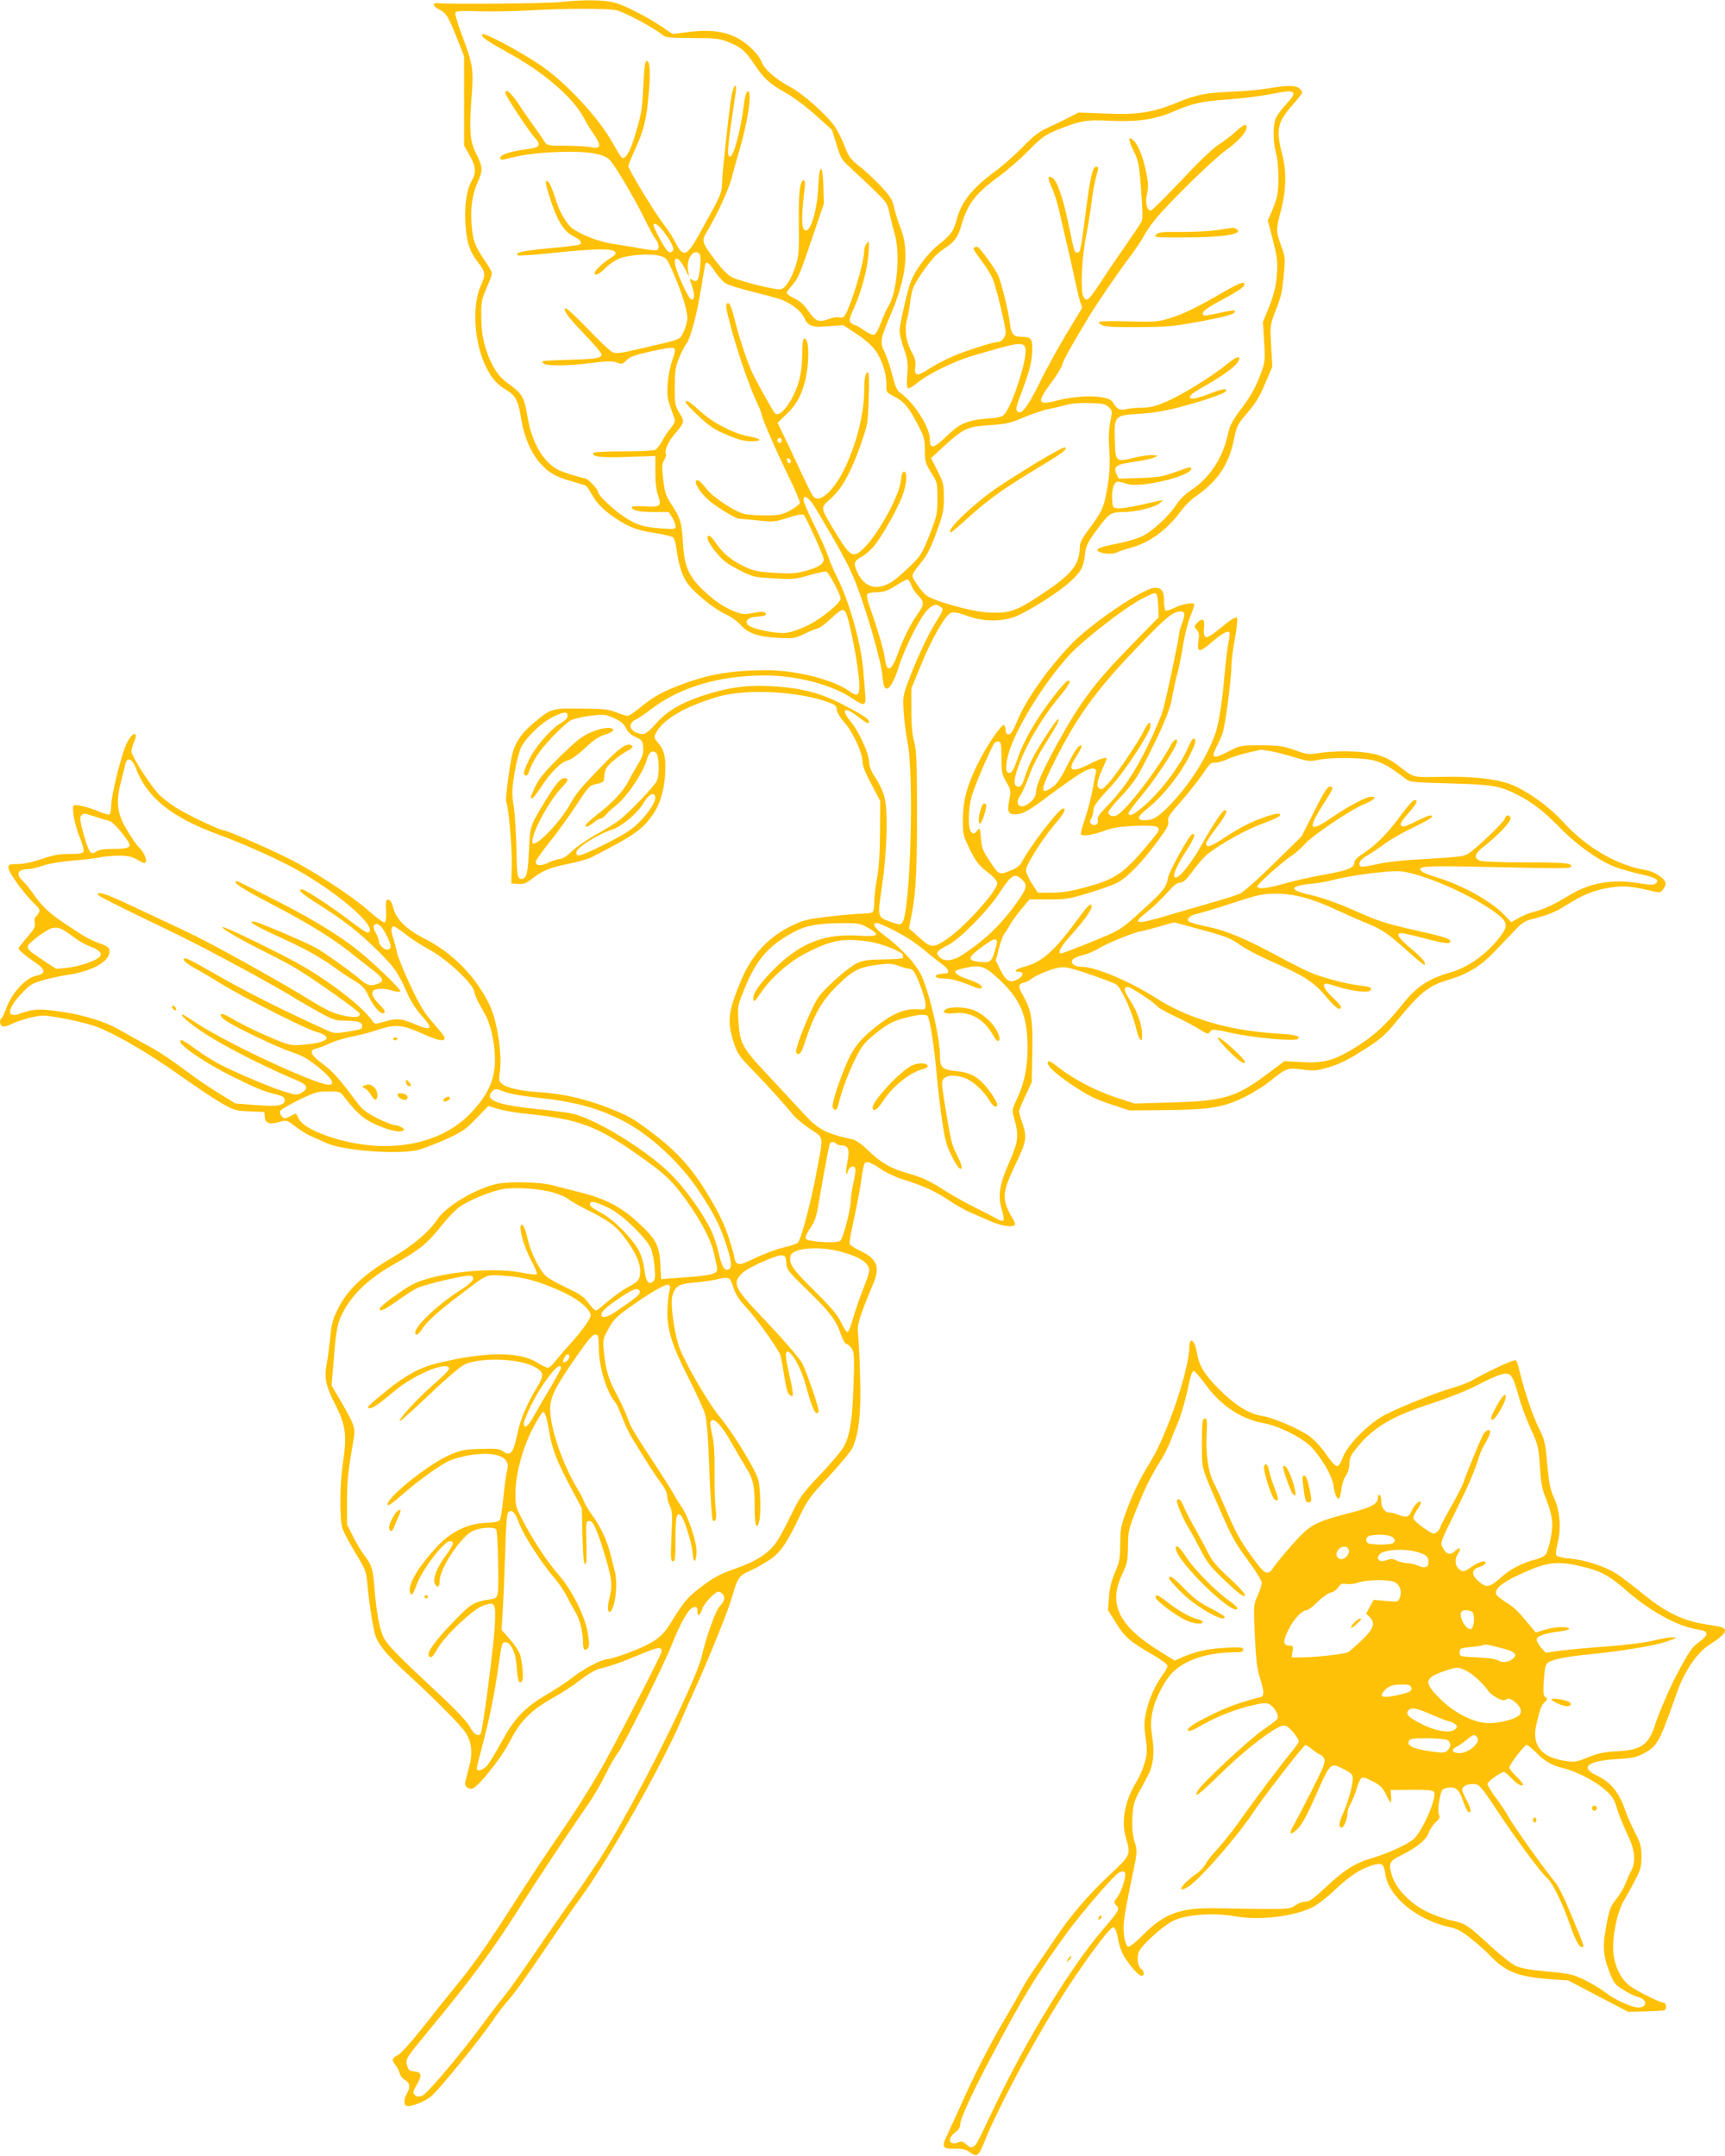 <?xml version="1.0" standalone="no"?>
<!DOCTYPE svg PUBLIC "-//W3C//DTD SVG 20010904//EN"
 "http://www.w3.org/TR/2001/REC-SVG-20010904/DTD/svg10.dtd">
<svg version="1.0" xmlns="http://www.w3.org/2000/svg"
 width="1024pt" height="1280pt" viewBox="0 0 1024 1280"
 preserveAspectRatio="xMidYMid meet">
<g transform="translate(0,1280) scale(0.1,-0.1)"
fill="#ffc107" stroke="none">
<path d="M3330 12788 c-83 -9 -665 -14 -725 -7 -42 5 -39 -17 5 -39 39 -19 52
-41 108 -182 l37 -95 0 -265 0 -265 33 -57 c37 -66 40 -103 13 -150 -31 -53
-45 -148 -38 -259 7 -108 25 -163 75 -227 44 -56 46 -73 16 -138 -49 -110 -42
-309 18 -453 36 -85 71 -129 133 -166 56 -33 71 -61 89 -173 18 -109 60 -205
117 -267 51 -55 91 -77 188 -104 39 -11 75 -22 80 -25 5 -3 23 -31 40 -61 21
-37 52 -70 97 -105 97 -72 155 -97 267 -114 54 -8 104 -20 112 -26 7 -6 16
-34 20 -63 13 -102 35 -171 71 -217 47 -60 156 -147 224 -178 30 -14 70 -42
87 -63 43 -49 104 -70 223 -76 91 -5 98 -4 160 26 36 17 71 31 78 31 7 0 39
25 72 55 63 58 72 62 88 43 21 -26 79 -322 83 -426 3 -73 -9 -82 -63 -43 -92
66 -315 122 -486 122 -220 -1 -361 -26 -545 -100 -88 -35 -132 -61 -211 -125
-31 -26 -62 -46 -70 -46 -9 0 -39 9 -68 21 -45 18 -76 21 -208 22 -176 2 -177
2 -280 -84 -70 -58 -105 -107 -126 -175 -16 -53 -46 -282 -39 -294 13 -21 36
-279 33 -375 l-3 -110 41 -3 c33 -2 47 3 80 29 62 49 107 68 216 90 56 11 118
28 137 38 254 130 307 166 370 260 45 66 71 167 71 275 0 74 -10 106 -45 148
-23 27 -24 31 -10 58 35 68 141 137 294 190 85 30 131 40 222 48 159 13 360
-8 487 -51 61 -20 67 -25 70 -52 2 -17 20 -47 43 -72 49 -53 109 -182 109
-233 0 -26 16 -68 53 -136 l52 -99 -1 -185 c-1 -125 -6 -214 -18 -274 -9 -49
-16 -113 -16 -142 0 -31 -5 -56 -12 -61 -7 -4 -40 -8 -73 -8 -33 -1 -121 -9
-194 -18 -121 -14 -143 -20 -219 -57 -131 -65 -228 -170 -289 -312 -80 -190
-88 -249 -49 -373 21 -65 33 -84 89 -142 101 -104 229 -245 260 -286 15 -20
62 -60 103 -88 88 -59 84 -30 40 -264 -31 -171 -91 -394 -109 -412 -8 -8 -44
-20 -80 -28 -37 -8 -112 -35 -167 -61 -83 -39 -102 -45 -115 -34 -8 7 -15 21
-15 31 0 10 -16 66 -35 124 -26 79 -57 143 -120 248 -101 168 -188 263 -351
385 -90 68 -129 90 -233 131 -145 57 -276 87 -412 96 -116 7 -203 26 -230 51
-17 15 -19 25 -13 59 18 104 -13 313 -61 411 -83 170 -222 311 -392 395 -96
48 -161 112 -177 174 -8 33 -18 51 -30 53 -15 3 -17 -4 -14 -64 2 -44 -1 -68
-9 -71 -6 -2 -49 29 -95 70 -98 87 -323 234 -475 310 -123 62 -365 167 -385
167 -22 0 -219 94 -280 133 -31 20 -75 52 -97 73 -46 41 -171 234 -171 263 0
10 7 35 16 56 29 70 -12 60 -45 -11 -31 -64 -91 -308 -91 -366 0 -26 -4 -49
-10 -53 -5 -3 -26 2 -47 11 -56 24 -125 44 -151 44 -21 0 -22 -3 -16 -57 4
-32 20 -91 36 -131 17 -40 27 -79 24 -87 -4 -12 -24 -15 -84 -15 -62 0 -98 -7
-165 -30 -56 -19 -107 -30 -142 -30 -50 0 -55 -2 -55 -22 0 -27 94 -157 151
-210 33 -32 38 -41 29 -57 -5 -11 -14 -23 -20 -26 -5 -3 -7 -18 -4 -34 5 -23
-3 -37 -45 -86 -28 -32 -51 -62 -51 -66 0 -9 40 -43 104 -87 59 -41 58 -63 -2
-76 -59 -12 -140 -100 -172 -185 -12 -34 -27 -64 -31 -67 -15 -9 -10 -41 6
-48 9 -3 32 3 53 14 45 23 145 50 187 50 61 0 260 -42 329 -70 117 -47 311
-161 481 -283 88 -62 198 -136 244 -163 81 -47 88 -49 172 -52 l88 -4 3 -31
c4 -38 30 -46 91 -27 37 11 40 10 90 -28 29 -22 70 -48 92 -57 22 -10 64 -28
94 -42 96 -43 400 -68 531 -43 29 5 105 34 169 62 105 48 123 60 188 127 l72
75 54 -17 c29 -9 100 -22 157 -28 340 -35 436 -72 727 -281 126 -90 178 -145
273 -287 71 -106 116 -200 130 -269 6 -26 13 -59 16 -74 9 -38 -17 -48 -154
-59 -64 -5 -130 -10 -147 -11 l-30 -3 -5 90 c-6 114 -28 152 -138 252 -99 89
-186 135 -334 173 -62 15 -140 36 -173 44 -69 19 -257 22 -326 7 -126 -28
-300 -132 -351 -208 -52 -78 -142 -154 -272 -231 -166 -97 -266 -192 -320
-303 -31 -63 -39 -91 -46 -175 -6 -54 -15 -123 -21 -153 -16 -79 -5 -130 51
-240 62 -120 70 -181 46 -344 -20 -136 -21 -340 -2 -395 8 -22 43 -87 77 -144
59 -97 63 -108 70 -183 7 -84 23 -197 40 -279 13 -66 62 -130 195 -252 161
-148 319 -306 348 -351 36 -54 43 -122 21 -203 -10 -36 -20 -76 -23 -89 -5
-24 10 -41 39 -41 29 0 173 178 225 280 61 121 127 187 254 258 53 29 126 77
164 107 39 31 86 59 110 66 77 19 141 42 245 86 109 47 137 49 126 11 -9 -30
-197 -396 -325 -633 -61 -112 -163 -277 -249 -403 -145 -212 -169 -249 -355
-537 -117 -182 -202 -301 -301 -420 -40 -49 -124 -154 -185 -232 -61 -78 -126
-151 -145 -162 -40 -23 -42 -30 -17 -62 11 -13 22 -36 25 -50 4 -14 18 -31 32
-39 28 -15 32 -42 10 -80 -18 -32 -19 -66 -2 -73 23 -9 116 29 149 59 70 67
293 343 378 469 19 28 54 73 78 100 44 51 89 114 256 360 52 77 134 195 183
262 167 232 481 789 588 1043 15 36 52 119 82 185 74 162 198 469 218 541 32
115 42 130 107 158 32 14 85 44 118 66 65 44 102 99 184 272 39 81 60 110 167
223 67 72 130 148 140 170 38 86 51 204 45 414 -3 108 -8 223 -12 257 -6 64 2
90 91 306 41 97 21 145 -81 193 -30 14 -57 32 -60 39 -3 7 8 73 25 147 16 74
35 170 41 214 18 123 18 125 41 125 11 0 45 -17 75 -39 30 -21 86 -48 126 -61
119 -36 196 -70 277 -124 42 -28 96 -59 121 -70 25 -10 78 -34 119 -52 71 -33
143 -44 156 -25 3 5 -5 25 -18 44 -13 20 -30 56 -37 82 -16 57 -2 107 65 246
56 116 62 150 36 225 -12 32 -21 66 -21 75 0 9 17 52 38 95 l37 79 3 177 c4
192 -5 251 -54 335 -31 54 -30 71 4 79 15 4 34 13 42 20 28 24 126 64 171 70
36 4 69 -3 179 -41 74 -25 144 -52 156 -60 28 -18 91 -153 114 -244 22 -88 40
-113 40 -57 0 59 -27 139 -71 206 -39 60 -42 80 -13 80 17 0 153 -89 174 -115
7 -9 57 -37 109 -61 52 -25 117 -59 143 -76 46 -29 50 -29 62 -13 12 16 19 16
137 -10 131 -28 367 -49 384 -33 18 17 -15 25 -128 32 -285 18 -522 88 -712
209 -160 102 -362 187 -445 187 -44 0 -69 22 -51 44 7 8 34 20 61 26 27 6 69
24 94 40 41 27 222 100 246 100 5 0 53 12 105 27 l95 27 162 -44 c141 -38 171
-49 226 -88 34 -24 111 -65 170 -91 225 -100 270 -129 353 -229 49 -58 79 -77
79 -50 0 6 -22 32 -50 57 -47 44 -65 81 -37 81 6 0 40 -9 73 -20 83 -25 179
-36 189 -20 11 17 3 21 -77 31 -73 10 -173 36 -258 66 -25 9 -115 53 -200 99
-209 113 -322 160 -437 183 -53 11 -101 25 -106 30 -16 16 9 38 51 46 20 4
114 32 207 63 151 49 180 56 255 56 110 1 219 -28 370 -99 63 -29 144 -65 180
-79 86 -35 123 -61 236 -163 52 -47 97 -83 100 -81 11 12 -13 41 -82 98 -73
61 -91 90 -55 90 10 0 70 -13 132 -30 121 -32 159 -36 159 -20 0 16 -34 28
-200 65 -194 44 -224 54 -390 128 -82 36 -174 68 -234 82 -141 31 -138 55 9
69 39 4 92 14 118 21 90 26 329 57 398 52 145 -12 488 -169 602 -275 37 -35
34 -61 -12 -119 -81 -103 -187 -177 -296 -208 -125 -36 -197 -84 -277 -185
-94 -118 -171 -189 -271 -252 -137 -85 -194 -101 -327 -94 l-105 6 -100 -75
c-191 -142 -257 -162 -585 -171 l-205 -6 -110 36 c-114 37 -255 110 -339 177
-52 41 -66 47 -66 26 0 -18 54 -68 130 -119 108 -73 151 -94 255 -128 l100
-33 208 2 c266 2 350 16 474 77 51 25 123 70 160 101 87 71 98 75 186 63 65
-9 82 -8 153 13 53 15 113 43 175 82 130 81 157 103 225 186 143 175 193 216
308 250 120 36 195 82 281 172 43 45 98 103 123 129 30 33 57 51 86 58 114 30
147 43 221 90 97 61 166 88 265 102 73 11 126 5 262 -28 21 -5 30 -1 44 21 13
20 15 31 7 44 -17 27 -70 58 -112 65 -168 27 -352 133 -486 280 -83 91 -194
174 -297 221 -84 38 -233 57 -428 53 -182 -3 -163 -8 -260 67 -73 56 -140 77
-264 83 -62 3 -144 0 -191 -7 -78 -12 -83 -12 -160 16 -71 24 -94 28 -201 28
-121 0 -121 0 -194 -38 -87 -45 -104 -39 -70 25 12 24 29 61 37 83 16 45 53
322 53 400 0 28 9 102 21 164 12 70 17 117 11 123 -5 5 -26 -5 -53 -26 -108
-87 -122 -96 -134 -86 -8 7 -11 26 -7 55 5 51 -11 60 -43 25 -17 -19 -17 -21
-1 -39 14 -15 16 -29 10 -70 -9 -66 6 -67 78 -5 58 50 94 71 105 60 4 -3 2
-32 -5 -64 -6 -31 -16 -113 -22 -182 -16 -179 -37 -311 -60 -369 -57 -145
-146 -284 -257 -402 -75 -79 -106 -99 -158 -99 -49 0 -45 20 15 68 97 77 203
212 259 330 27 55 32 75 23 84 -9 9 -18 -2 -38 -48 -51 -117 -174 -277 -277
-361 -53 -44 -77 -53 -77 -30 0 6 34 53 76 102 76 91 196 271 209 313 10 33
-13 27 -33 -9 -80 -148 -265 -389 -323 -420 -22 -11 -49 -2 -49 18 0 9 31 49
70 89 83 88 104 120 185 284 80 161 115 250 125 319 5 31 18 90 29 131 11 41
27 120 35 175 9 55 27 128 41 162 14 35 25 68 25 74 0 16 -75 3 -123 -22 -21
-10 -43 -17 -48 -14 -5 4 -9 31 -9 60 0 56 -14 75 -55 75 -66 0 -386 -217
-501 -340 -139 -147 -263 -325 -314 -447 -25 -61 -38 -83 -52 -83 -12 0 -18 7
-18 24 0 14 -4 27 -10 31 -14 9 -108 -130 -161 -240 -61 -128 -82 -208 -83
-320 -1 -86 1 -93 41 -177 36 -73 52 -94 103 -134 40 -31 60 -54 60 -68 0 -47
-202 -269 -307 -337 -75 -49 -87 -48 -162 20 l-55 49 18 94 c24 120 31 283 30
653 -1 246 -4 311 -17 361 -12 43 -17 102 -17 189 l0 127 59 144 c64 155 141
290 175 305 16 7 40 3 96 -17 96 -35 197 -37 284 -6 72 26 270 151 331 210 64
61 76 83 85 155 7 58 14 74 74 155 70 95 80 102 159 102 69 0 183 28 209 51
l23 20 -25 -4 c-14 -3 -67 -15 -119 -27 -52 -11 -109 -20 -125 -18 -30 3 -31
5 -34 54 -3 60 11 104 35 104 9 0 32 -5 50 -12 85 -31 423 55 381 97 -3 3 -42
-9 -89 -27 -74 -27 -100 -32 -211 -36 l-127 -4 -13 27 c-20 45 -3 58 98 72 50
7 103 18 119 24 l30 13 -32 4 c-17 2 -68 -5 -112 -16 -108 -26 -110 -24 -113
104 -4 146 -2 149 146 157 77 5 152 17 228 37 151 39 281 84 286 98 6 19 -21
14 -107 -19 -80 -32 -126 -34 -101 -4 6 8 42 31 78 51 95 53 179 112 198 141
30 46 -1 42 -61 -8 -84 -70 -267 -183 -362 -224 -62 -27 -95 -35 -140 -35 -32
0 -75 -4 -96 -9 -40 -10 -56 -1 -82 42 -24 41 -190 45 -330 9 -116 -31 -123
-13 -36 104 33 43 63 93 67 109 7 28 47 100 152 275 57 94 178 271 253 370 31
41 65 93 77 115 11 22 40 65 64 95 72 92 338 353 419 413 80 58 129 112 129
140 0 26 -14 21 -66 -26 -27 -24 -74 -60 -104 -79 -33 -21 -122 -107 -220
-212 -91 -96 -171 -176 -178 -176 -24 0 -35 44 -23 99 9 42 8 67 -5 129 -18
90 -48 163 -75 188 -33 30 -33 7 0 -61 30 -61 33 -78 45 -233 9 -115 10 -173
3 -187 -5 -11 -54 -83 -107 -160 -54 -77 -117 -171 -142 -210 -25 -38 -53 -77
-62 -85 -16 -13 -20 -12 -33 5 -21 27 -12 235 16 372 11 56 25 143 31 195 6
51 18 116 26 145 17 62 17 63 1 63 -21 0 -35 -61 -62 -270 -30 -234 -32 -240
-50 -240 -17 0 -18 3 -53 175 -32 151 -67 252 -94 269 -29 18 -31 -1 -5 -56
14 -29 32 -87 42 -128 9 -41 32 -140 51 -220 18 -80 40 -176 48 -215 8 -38 20
-89 27 -112 l13 -41 -93 -154 c-51 -84 -124 -217 -162 -296 -71 -143 -107
-188 -131 -164 -8 8 -5 29 14 79 58 155 71 201 75 266 5 80 -4 97 -54 97 -57
0 -69 13 -77 76 -8 70 -49 238 -70 288 -15 35 -100 154 -120 168 -11 7 -26 1
-26 -11 0 -4 23 -38 51 -75 27 -36 57 -86 65 -109 23 -63 74 -278 74 -309 0
-28 -23 -58 -45 -58 -27 0 -192 -52 -270 -86 -44 -19 -107 -52 -139 -73 -71
-48 -90 -45 -83 12 4 31 0 50 -18 81 -36 64 -47 134 -31 198 8 29 17 82 21
118 6 49 16 78 42 120 64 99 107 151 156 182 62 40 84 69 103 137 38 130 82
189 217 288 51 37 133 108 182 158 79 80 99 94 170 123 137 56 175 62 316 55
159 -8 267 8 371 53 117 51 170 62 333 74 83 6 196 20 252 32 146 29 162 19
89 -60 -24 -26 -51 -61 -60 -79 -20 -40 -21 -139 -1 -213 16 -60 19 -192 6
-255 -5 -22 -19 -63 -32 -92 l-23 -52 23 -88 c35 -133 38 -163 29 -252 -5 -58
-19 -109 -44 -173 l-37 -90 7 -117 c7 -110 5 -122 -17 -183 -36 -95 -60 -137
-125 -224 -49 -66 -62 -91 -75 -151 -30 -133 -106 -249 -209 -318 -42 -28 -76
-61 -97 -94 -44 -68 -144 -159 -207 -188 -28 -12 -88 -30 -135 -39 -106 -21
-135 -32 -122 -45 17 -17 88 -22 112 -9 12 6 47 18 77 26 114 29 222 107 306
222 22 30 61 68 86 85 131 90 198 190 228 342 14 70 22 87 63 135 68 80 84
105 126 204 l38 89 -7 122 c-7 116 -6 124 19 191 42 109 46 123 56 233 9 98 8
107 -16 173 -31 86 -31 93 0 212 31 121 33 232 5 337 -37 139 -26 185 64 287
31 35 56 67 56 72 0 5 -7 16 -16 24 -19 20 -77 20 -180 2 -44 -8 -140 -17
-215 -20 -165 -7 -215 -17 -339 -68 -139 -57 -232 -71 -421 -62 l-156 6 -59
-30 c-32 -17 -88 -44 -124 -60 -51 -23 -84 -48 -150 -116 -47 -48 -122 -114
-167 -147 -129 -94 -195 -176 -223 -279 -19 -72 -35 -95 -106 -151 -78 -62
-157 -174 -178 -253 -30 -110 -56 -233 -56 -262 0 -17 12 -64 26 -105 23 -64
25 -84 20 -151 -4 -48 -3 -79 4 -83 6 -3 29 10 52 29 61 52 218 130 333 164
288 85 308 87 313 33 6 -63 -71 -303 -119 -372 -16 -23 -27 -27 -97 -33 -132
-11 -170 -27 -253 -106 -78 -75 -99 -79 -99 -17 0 71 -98 223 -179 277 -16 11
-28 39 -45 107 -13 51 -34 112 -46 135 -28 55 -24 78 40 227 89 208 108 373
58 501 -14 36 -32 91 -39 123 -11 51 -22 69 -82 134 -39 41 -96 94 -128 118
-49 39 -61 54 -84 114 -14 38 -40 90 -56 115 -47 70 -191 199 -267 239 -87 46
-158 108 -172 152 -6 19 -35 56 -66 84 -92 85 -201 112 -366 91 l-95 -12 -59
40 c-94 63 -226 131 -288 147 -62 16 -183 18 -316 3z m329 -49 c47 -10 230
-108 269 -143 22 -19 36 -21 180 -22 137 0 164 -3 214 -23 74 -29 100 -50 150
-124 61 -92 94 -123 187 -175 48 -27 126 -84 182 -135 l98 -88 27 -87 c23 -78
31 -92 76 -132 27 -25 89 -83 138 -130 83 -80 89 -88 100 -145 7 -33 21 -89
31 -124 35 -116 13 -352 -38 -431 -9 -14 -29 -56 -43 -95 -16 -43 -32 -71 -42
-73 -9 -2 -36 11 -59 27 -23 17 -48 31 -54 31 -7 0 -18 7 -25 15 -11 13 -7 27
18 83 45 98 82 236 88 327 5 74 4 79 -10 61 -9 -11 -16 -30 -16 -43 0 -78 -93
-376 -123 -395 -6 -4 -20 -5 -30 -2 -9 3 -37 -2 -60 -11 -56 -21 -77 -12 -119
49 -22 34 -48 58 -80 73 -27 13 -48 28 -48 33 0 5 13 24 29 42 40 47 45 57
122 284 l70 206 -3 100 c-2 64 -7 103 -14 105 -8 3 -13 -32 -17 -109 -5 -125
-40 -250 -70 -256 -30 -6 -33 68 -10 251 3 30 2 47 -5 47 -24 0 -32 -71 -30
-256 2 -171 0 -195 -20 -255 -27 -81 -61 -133 -89 -137 -28 -4 -225 44 -279
68 -30 13 -58 40 -103 98 -90 120 -90 119 -47 190 55 92 123 240 140 307 8 33
26 98 40 145 56 184 84 378 54 368 -7 -3 -16 -31 -20 -64 -20 -163 -62 -324
-85 -324 -17 0 -15 48 13 235 8 55 17 119 21 143 10 71 -14 48 -26 -25 -16
-100 -54 -449 -55 -513 -1 -57 -8 -72 -135 -300 -74 -133 -95 -141 -140 -52
-16 31 -48 80 -70 109 -50 62 -211 327 -211 347 0 7 18 51 39 97 52 112 69
179 82 332 12 133 7 201 -14 194 -8 -2 -14 -49 -18 -143 -7 -146 -12 -179 -55
-315 -26 -84 -53 -127 -72 -115 -6 3 -28 39 -51 80 -87 159 -288 374 -446 478
-128 84 -321 186 -332 175 -12 -13 25 -39 150 -108 215 -118 386 -265 451
-386 17 -32 46 -80 65 -106 43 -63 37 -83 -22 -71 -23 5 -91 8 -151 9 -96 0
-110 2 -120 19 -6 10 -30 45 -53 77 -23 32 -68 96 -99 143 -52 78 -84 106 -84
73 0 -15 143 -232 178 -269 36 -39 24 -55 -45 -63 -90 -10 -163 -33 -163 -51
0 -13 6 -15 28 -9 103 26 174 36 299 42 181 8 286 -8 323 -47 34 -37 144 -223
204 -345 27 -55 57 -111 67 -124 21 -26 25 -56 9 -66 -5 -3 -46 1 -92 9 -46 9
-118 20 -162 27 -79 11 -170 44 -237 85 -44 27 -88 102 -117 200 -12 39 -29
77 -37 84 -23 19 -20 -6 15 -112 38 -118 78 -181 129 -208 44 -22 58 -37 45
-50 -5 -5 -88 -16 -184 -24 -161 -15 -204 -25 -187 -42 4 -4 100 3 214 15 246
25 345 27 363 7 9 -12 4 -20 -31 -41 -44 -28 -89 -72 -89 -86 0 -20 28 -7 61
27 18 20 54 45 78 56 54 25 189 35 247 19 41 -11 43 -14 82 -104 50 -115 82
-218 82 -266 0 -20 -10 -57 -22 -81 -26 -50 1 -40 -261 -101 -122 -28 -141
-30 -164 -18 -14 7 -81 71 -148 141 -68 71 -126 124 -130 118 -10 -17 14 -49
116 -156 54 -56 99 -109 99 -117 0 -24 -26 -28 -189 -33 -85 -2 -157 -6 -160
-9 -3 -4 1 -10 9 -15 22 -14 152 -12 282 5 82 11 123 12 142 5 38 -14 42 -13
68 14 18 18 52 30 147 51 86 19 126 24 134 16 7 -7 4 -27 -11 -66 -12 -32 -25
-93 -28 -138 -5 -69 -3 -92 15 -142 12 -33 24 -67 27 -76 3 -10 -7 -30 -24
-50 -16 -19 -39 -53 -51 -76 -11 -23 -30 -47 -40 -53 -12 -6 -94 -10 -195 -10
-105 0 -176 -4 -176 -10 0 -23 42 -28 202 -23 l168 6 0 -94 c0 -64 5 -109 17
-142 22 -62 13 -70 -84 -63 -40 2 -73 0 -73 -4 0 -20 43 -30 129 -30 l91 0 20
-32 c11 -18 20 -42 20 -52 0 -18 -6 -19 -88 -13 -109 8 -155 24 -236 82 -64
46 -136 117 -136 135 0 15 -61 80 -76 80 -7 0 -50 12 -95 26 -65 21 -90 34
-126 70 -58 58 -101 152 -120 261 -21 124 -31 143 -106 198 -53 39 -73 62
-102 115 -47 92 -68 176 -68 290 -1 85 2 102 31 169 18 40 32 80 32 88 0 8
-17 40 -39 71 -62 92 -73 120 -81 211 -9 100 2 182 36 260 31 70 30 89 -7 164
-40 78 -45 136 -30 335 13 173 10 196 -61 385 -22 59 -38 113 -35 121 4 11 32
13 139 9 73 -2 205 0 293 5 225 13 472 13 524 1z m298 -1338 c45 -65 51 -93
22 -99 -12 -2 -29 20 -58 72 -22 41 -41 80 -41 86 0 28 37 0 77 -59z m199
-186 c-7 -79 -17 -95 -46 -77 -18 11 -18 10 -4 -30 19 -56 19 -90 -2 -86 -18
3 -95 175 -98 218 -2 44 27 28 57 -30 l28 -55 -7 41 c-10 65 30 128 65 100 10
-8 12 -27 7 -81z m89 -28 c19 -29 48 -60 64 -70 16 -10 93 -33 169 -52 77 -19
153 -40 168 -47 62 -26 113 -69 130 -108 21 -48 49 -56 158 -46 l71 6 78 -51
c46 -30 92 -70 111 -96 41 -56 69 -142 68 -206 -1 -47 0 -47 48 -72 57 -29 86
-64 140 -169 36 -69 40 -85 40 -149 0 -65 3 -77 37 -132 37 -58 38 -63 38
-155 0 -90 -3 -102 -47 -215 -44 -112 -52 -125 -115 -186 -38 -36 -83 -76
-101 -88 -97 -66 -179 -40 -221 71 -14 37 -7 50 35 73 19 10 53 39 73 64 49
59 145 230 171 306 24 68 27 135 6 135 -9 0 -15 -19 -19 -57 -9 -84 -124 -297
-208 -386 -72 -75 -87 -69 -171 68 -103 169 -101 157 -36 215 67 60 122 160
180 328 39 112 41 124 45 270 4 98 2 152 -5 152 -14 0 -22 -36 -22 -110 -1
-143 -49 -330 -125 -479 -44 -89 -111 -161 -149 -161 -24 0 -31 9 -73 98 -25
53 -73 154 -106 225 l-61 127 51 49 c56 54 82 97 107 179 31 108 33 272 2 272
-10 0 -13 -24 -14 -97 -1 -116 -24 -200 -77 -285 -35 -55 -68 -79 -85 -61 -10
9 -90 152 -128 227 -32 64 -84 218 -112 334 -15 59 -28 92 -37 92 -20 0 -16
-24 21 -161 43 -155 105 -334 145 -419 17 -36 31 -70 31 -76 0 -20 77 -198
154 -357 43 -87 76 -165 74 -173 -2 -9 -28 -29 -58 -45 -48 -25 -65 -29 -140
-29 -47 0 -102 3 -123 7 -56 9 -195 99 -235 153 -19 25 -41 46 -48 48 -34 8
-2 -57 53 -109 43 -41 169 -119 192 -119 9 0 59 -5 111 -10 89 -10 99 -9 178
16 54 18 87 23 93 17 15 -15 119 -245 119 -263 0 -28 -33 -49 -106 -69 -58
-16 -87 -18 -184 -12 -99 6 -125 11 -181 37 -75 36 -128 79 -170 141 -31 45
-49 55 -49 27 0 -22 65 -109 104 -138 17 -14 63 -40 101 -59 64 -32 80 -35
190 -41 111 -7 127 -5 209 19 49 14 95 24 102 21 15 -6 84 -137 84 -159 0 -27
-107 -115 -189 -157 -48 -24 -104 -44 -133 -47 -55 -7 -191 20 -223 43 -29 22
-8 48 41 52 55 4 70 10 56 24 -8 8 -27 8 -70 -1 -54 -10 -65 -9 -112 9 -68 27
-124 66 -198 138 -76 76 -101 137 -108 271 -7 118 -14 143 -66 223 -36 55 -42
74 -51 151 -9 76 -8 92 6 116 9 16 14 31 11 34 -13 13 10 70 43 110 69 82 69
81 37 134 -27 45 -29 54 -28 158 0 96 4 118 27 174 15 36 34 72 42 81 22 24
62 174 86 322 12 73 23 139 25 146 6 24 24 12 59 -41z m2337 -804 c21 -21 21
-25 9 -87 -9 -45 -11 -98 -6 -169 5 -78 3 -130 -10 -213 -20 -124 -32 -150
-109 -253 -39 -52 -56 -84 -56 -105 -1 -108 -46 -165 -223 -282 -156 -104
-195 -117 -322 -110 -98 5 -321 67 -367 102 -14 10 -39 40 -56 67 -36 56 -39
44 36 140 26 32 53 88 82 169 39 108 44 130 43 205 0 77 -3 90 -38 158 l-38
75 68 63 c128 117 143 124 295 134 80 5 110 12 187 45 51 21 119 44 150 50 32
6 78 17 103 24 26 8 83 13 137 11 80 -2 95 -5 115 -24z m-1942 -198 c0 -8 -4
-15 -9 -15 -13 0 -22 16 -14 24 11 11 23 6 23 -9z m55 -123 c0 -18 -20 -15
-23 4 -3 10 1 15 10 12 7 -3 13 -10 13 -16z m151 -287 c137 -231 178 -305 219
-399 61 -140 165 -491 173 -586 6 -59 11 -75 24 -78 18 -4 45 42 68 113 45
142 140 328 187 365 30 24 43 25 68 6 17 -12 16 -17 -29 -89 -50 -80 -118
-226 -168 -362 -28 -75 -29 -85 -23 -180 4 -55 14 -131 22 -170 41 -197 17
-1024 -32 -1074 -11 -12 -21 -11 -65 5 -83 30 -82 25 -54 214 29 196 36 435
16 522 -8 33 -30 83 -53 117 -26 39 -39 70 -39 92 0 51 -58 181 -107 241 -68
83 -40 98 50 26 33 -26 53 -36 55 -28 6 18 -27 41 -158 109 -135 70 -255 100
-440 108 -138 6 -248 -10 -397 -60 -129 -44 -209 -93 -274 -168 -53 -60 -70
-67 -113 -48 -44 20 -44 58 0 78 13 6 54 34 90 61 169 130 406 200 674 200
187 0 396 -54 517 -135 77 -51 85 -48 79 28 -3 34 -8 94 -11 132 -11 155 -81
408 -153 552 -22 43 -47 103 -57 133 -10 30 -46 112 -81 182 -35 70 -64 137
-64 149 0 40 34 15 76 -56z m563 -448 c7 -19 25 -47 41 -62 38 -37 38 -54 -4
-112 -41 -58 -85 -146 -116 -233 -38 -107 -66 -118 -77 -29 -5 44 -42 170 -89
303 -16 46 -21 73 -14 80 5 5 31 10 58 10 38 1 62 9 108 38 32 21 64 37 71 38
6 0 16 -15 22 -33z m1458 -59 c4 -7 8 -40 9 -73 l2 -60 -152 -155 c-230 -235
-313 -346 -456 -607 -83 -152 -119 -236 -120 -276 0 -19 -11 -39 -32 -58 -55
-52 -104 -19 -60 40 11 15 33 66 50 112 16 47 56 128 89 180 73 114 97 159 84
159 -10 0 -118 -165 -154 -237 -14 -26 -33 -74 -43 -105 -13 -43 -22 -58 -36
-58 -29 0 -33 27 -13 89 42 136 139 305 256 447 57 68 73 100 47 92 -18 -6
-99 -108 -163 -203 -66 -100 -113 -191 -140 -275 -14 -41 -28 -66 -38 -68 -27
-5 -31 26 -13 102 34 142 214 436 368 601 84 90 329 280 425 329 78 40 79 40
90 24z m163 -118 c0 -11 -7 -37 -15 -57 -8 -19 -15 -44 -15 -55 0 -22 -71
-359 -96 -453 -9 -33 -51 -132 -94 -220 -79 -160 -145 -256 -254 -368 -32 -33
-43 -52 -39 -66 6 -24 -22 -40 -40 -22 -9 9 -9 16 1 31 6 11 12 30 12 43 0 30
19 57 104 147 77 81 236 323 236 359 0 34 -14 24 -39 -26 -31 -65 -164 -262
-212 -314 -32 -35 -41 -40 -54 -29 -18 15 -13 42 21 119 13 29 24 55 24 57 0
12 -39 0 -100 -31 -112 -57 -138 -42 -80 45 35 53 41 83 10 55 -11 -10 -40
-59 -65 -110 -46 -92 -69 -122 -113 -144 -48 -25 -38 18 41 175 132 261 240
411 473 655 185 194 225 228 272 229 16 0 22 -6 22 -20z m-3660 -600 c0 -12
-16 -28 -42 -44 -60 -35 -153 -143 -188 -218 -17 -35 -30 -68 -30 -75 0 -20
20 -25 26 -6 26 76 61 130 135 209 46 49 98 97 117 107 18 10 72 22 119 28 80
9 88 8 139 -15 40 -18 58 -34 70 -59 11 -23 30 -41 58 -53 38 -18 41 -22 44
-62 3 -34 -4 -54 -31 -100 -19 -31 -45 -77 -57 -101 -27 -55 -96 -129 -175
-189 -33 -26 -65 -53 -72 -62 -20 -26 5 -23 38 4 17 14 37 26 44 26 7 0 22 10
32 23 10 12 40 40 67 61 58 47 153 188 173 258 16 53 34 68 58 48 17 -14 21
-123 6 -163 -12 -31 -172 -198 -231 -241 -25 -18 -85 -55 -134 -82 -49 -27
-111 -70 -139 -96 -30 -30 -59 -48 -73 -48 -13 0 -43 -10 -68 -21 -45 -23 -76
-20 -76 5 0 7 37 60 83 117 46 57 117 156 159 220 73 111 78 116 120 125 42 9
43 10 46 51 3 36 10 48 50 84 26 22 64 50 86 61 27 14 35 23 28 30 -22 22 -67
-5 -150 -90 -151 -155 -178 -186 -212 -247 -69 -126 -230 -287 -230 -232 0 60
103 248 178 325 36 37 40 52 14 52 -25 0 -50 -29 -115 -135 -91 -150 -90 -146
-97 -298 -6 -109 -11 -142 -24 -155 -12 -12 -21 -14 -32 -7 -13 9 -16 37 -18
175 -2 91 -9 204 -16 251 -12 77 -12 99 4 195 9 60 27 129 38 154 28 59 122
150 189 183 64 32 89 34 89 7z m2575 -250 c0 -86 3 -99 29 -143 27 -46 28 -51
18 -103 -17 -82 -5 -97 64 -85 28 5 80 38 180 114 78 58 164 118 191 133 54
30 89 28 78 -5 -3 -10 -12 -56 -20 -102 -8 -46 -28 -122 -44 -169 -16 -46 -27
-88 -25 -92 9 -15 60 -8 135 18 58 21 98 27 189 31 124 4 150 -2 134 -35 -5
-11 -51 -67 -101 -125 -112 -128 -167 -162 -334 -206 -84 -23 -138 -31 -197
-31 l-81 0 -36 55 c-19 31 -35 66 -35 78 0 31 98 187 171 273 56 65 71 94 49
94 -23 0 -196 -225 -243 -316 -12 -23 -31 -38 -72 -54 -65 -26 -66 -26 -125
66 -36 54 -43 74 -47 128 -6 64 -6 65 -23 43 -15 -18 -20 -19 -33 -9 -23 19
-20 152 5 227 22 69 115 284 131 303 5 7 17 11 26 10 13 -3 16 -20 16 -98z
m1601 40 c32 -6 96 -23 142 -37 75 -23 88 -25 139 -14 77 15 255 14 326 -3 53
-13 104 -42 190 -109 27 -21 41 -22 265 -28 252 -7 293 -14 397 -66 90 -46
161 -100 251 -193 102 -106 240 -203 334 -238 36 -13 103 -32 149 -42 93 -21
113 -33 91 -54 -13 -12 -29 -11 -105 1 -158 25 -287 2 -412 -74 -91 -55 -147
-81 -199 -94 -27 -6 -70 -23 -96 -38 l-47 -26 -44 46 c-75 79 -251 176 -398
220 -41 12 -81 28 -89 36 -33 31 8 34 380 26 478 -10 502 -10 507 3 7 20 -37
24 -279 24 -130 0 -248 4 -262 10 -40 15 -32 43 27 88 84 66 161 148 154 166
-9 23 -26 20 -36 -8 -10 -24 -172 -178 -219 -207 -21 -13 -73 -19 -237 -28
-139 -7 -240 -18 -298 -31 -49 -11 -93 -18 -98 -15 -21 14 -6 41 34 64 23 13
72 45 108 72 36 27 114 71 172 98 59 28 107 55 107 61 0 16 -15 12 -95 -27
-58 -29 -77 -35 -87 -25 -9 9 0 25 40 71 53 61 63 81 38 81 -7 0 -41 -37 -74
-82 -78 -109 -154 -186 -224 -231 -39 -25 -58 -43 -58 -57 0 -32 -38 -48 -185
-74 -77 -14 -180 -37 -228 -51 -98 -29 -158 -36 -164 -19 -4 11 154 152 212
189 17 11 48 39 69 62 47 53 275 207 353 238 60 25 80 45 44 45 -31 0 -132
-53 -240 -127 -136 -92 -143 -68 -28 110 42 65 45 77 20 77 -13 0 -39 -42 -92
-148 l-74 -147 -166 -163 c-91 -90 -182 -170 -201 -178 -19 -8 -82 -29 -140
-45 -58 -17 -183 -53 -278 -81 -205 -61 -228 -57 -130 20 35 28 87 78 116 111
38 43 60 61 78 61 18 0 37 17 79 75 30 41 70 85 88 98 86 65 232 145 321 177
55 19 101 41 104 48 5 17 -19 15 -90 -9 -86 -30 -148 -62 -245 -126 -78 -51
-103 -58 -103 -30 0 7 27 48 60 91 57 76 72 106 50 106 -12 0 -73 -91 -134
-201 -79 -142 -166 -238 -166 -184 0 20 30 79 80 156 40 63 50 94 28 87 -19
-6 -136 -217 -144 -258 -11 -60 -28 -81 -155 -196 -111 -102 -132 -116 -218
-152 -134 -57 -251 -102 -262 -102 -24 0 -3 39 59 108 75 83 122 149 122 169
0 27 -19 11 -67 -54 -153 -210 -226 -276 -335 -303 -49 -13 -65 -30 -28 -30
30 0 24 -27 -10 -45 -45 -23 -67 -11 -100 54 l-29 58 19 72 c10 40 25 80 33
89 8 10 22 31 31 49 9 18 39 59 66 92 l51 61 113 0 c105 0 124 3 247 41 74 23
150 50 169 62 60 36 137 116 221 228 66 88 79 112 74 132 -6 22 6 40 76 119
45 51 103 125 129 163 38 58 50 70 71 67 13 -1 49 8 79 22 30 14 87 31 125 39
39 9 70 16 71 16 0 1 27 -4 60 -9z m-6741 -97 c66 -177 211 -295 490 -397 129
-48 284 -115 410 -179 268 -137 555 -379 479 -404 -6 -2 -46 24 -90 58 -105
82 -282 199 -301 199 -30 0 -4 -25 90 -84 160 -101 255 -176 362 -283 101
-100 117 -125 181 -268 15 -33 49 -84 75 -113 75 -82 64 -96 -39 -52 -81 34
-107 36 -182 14 -54 -16 -55 -16 -70 6 -55 79 -224 212 -405 320 -109 65 -485
248 -485 236 0 -13 115 -79 280 -161 52 -26 122 -63 155 -83 100 -59 373 -252
379 -268 9 -23 -22 -28 -88 -15 -68 14 -104 31 -231 109 -119 73 -328 191
-500 284 -126 68 -182 96 -380 188 -33 16 -113 53 -177 83 -122 58 -178 76
-178 58 0 -10 78 -49 470 -238 174 -84 605 -317 715 -388 28 -17 89 -52 136
-78 75 -41 94 -47 145 -47 78 0 104 -8 104 -31 0 -20 -3 -21 -105 -37 -53 -8
-65 -7 -110 14 -313 143 -482 230 -740 378 -44 25 -86 46 -93 46 -29 0 -3 -27
59 -61 35 -19 105 -60 154 -91 137 -83 493 -264 557 -282 104 -30 85 -62 -45
-76 -72 -8 -94 -7 -134 6 -73 25 -230 97 -300 138 -34 20 -66 36 -72 36 -20 0
-12 -18 17 -38 53 -38 308 -160 390 -187 65 -21 98 -40 162 -91 79 -64 103
-104 62 -104 -77 0 -611 249 -792 370 -76 50 -80 52 -80 42 0 -6 33 -35 73
-65 111 -84 363 -217 620 -326 55 -24 59 -45 15 -70 -25 -14 -33 -13 -115 13
-84 28 -246 96 -363 154 -30 15 -88 51 -128 79 -97 70 -112 78 -112 59 0 -27
164 -136 315 -210 147 -72 177 -84 263 -106 32 -8 42 -16 42 -31 0 -33 -40
-40 -172 -30 l-121 10 -91 56 c-50 31 -116 75 -148 98 -156 116 -211 152 -298
199 -52 28 -120 66 -151 84 -81 48 -217 90 -354 109 -124 17 -160 15 -233 -12
-84 -31 -83 23 3 115 48 52 64 63 123 80 37 12 103 26 147 33 149 21 255 79
255 139 0 24 -7 30 -57 49 -60 22 -81 33 -204 115 -91 60 -140 105 -189 176
-21 30 -50 66 -64 79 -45 42 -31 71 33 71 15 0 54 9 87 21 35 12 108 24 179
30 65 5 137 14 160 19 22 5 71 10 109 10 56 0 77 -5 113 -25 35 -21 44 -23 49
-11 7 17 -17 64 -45 90 -11 10 -42 55 -68 100 -59 99 -66 163 -35 283 11 43
23 90 26 106 10 45 40 35 61 -20z m3085 -181 c0 -27 -42 -90 -99 -147 -40 -40
-85 -69 -194 -124 -154 -77 -180 -85 -175 -48 4 26 136 109 210 131 55 16 155
100 187 157 32 56 71 73 71 31z m-3324 -111 c32 -11 70 -22 84 -25 24 -5 120
-121 120 -144 0 -16 -28 -22 -104 -22 -50 0 -79 -5 -95 -16 -32 -23 -43 -8
-75 105 -20 71 -24 97 -15 107 14 18 14 18 85 -5z m5501 -373 c33 -31 29 -52
-24 -127 -98 -138 -184 -222 -322 -315 -62 -42 -117 -48 -145 -17 -23 26 -17
34 55 72 73 39 235 204 305 312 69 105 88 116 131 75z m-3773 -330 c30 -60 32
-76 11 -85 -19 -7 -55 24 -55 46 0 9 -9 33 -19 52 -14 26 -17 39 -9 47 18 18
44 -3 72 -60z m2857 45 c79 -45 66 -55 -53 -48 -200 13 -344 -42 -494 -190
-94 -93 -137 -153 -132 -187 3 -20 9 -15 44 37 65 94 167 184 270 237 151 78
221 90 376 67 74 -11 198 -61 198 -79 0 -5 0 -13 0 -17 0 -5 -51 -8 -112 -9
-91 -1 -122 -5 -158 -21 -50 -23 -177 -134 -227 -197 -43 -56 -151 -322 -136
-337 17 -17 30 -3 48 54 57 175 103 256 199 349 85 84 125 105 227 119 75 10
92 9 130 -4 24 -9 55 -18 69 -19 21 -3 30 -16 59 -88 19 -47 34 -101 35 -120
1 -35 1 -35 -40 -32 -71 6 -145 -21 -225 -81 -107 -80 -153 -132 -194 -220
-48 -104 -99 -261 -92 -281 10 -25 26 -19 33 12 16 72 50 166 93 258 42 87 57
108 108 151 80 67 118 89 183 106 86 24 136 29 147 14 13 -16 41 -194 53 -342
6 -66 19 -185 31 -265 17 -123 26 -157 57 -220 20 -41 43 -76 50 -78 19 -6 14
18 -17 81 -32 61 -37 85 -72 300 -21 130 -21 139 -5 155 23 23 91 20 141 -6
45 -23 103 -80 131 -129 18 -33 44 -44 44 -20 0 15 -44 82 -79 120 -46 50 -91
71 -165 78 -82 8 -96 21 -96 90 0 106 -62 374 -110 477 -33 70 -123 167 -222
240 -56 41 -74 72 -43 72 20 0 147 -64 205 -103 25 -17 70 -51 100 -77 30 -25
70 -56 88 -69 38 -27 42 -51 8 -51 -13 0 -31 -3 -40 -6 -28 -11 -6 -24 42 -24
43 -1 90 -14 179 -51 18 -7 36 -10 40 -5 11 11 -22 33 -81 52 -54 17 -85 39
-73 50 4 4 35 13 68 20 84 17 111 6 204 -84 116 -113 155 -211 155 -392 0
-117 -19 -210 -62 -302 -31 -67 -31 -71 -18 -116 30 -104 26 -139 -31 -268
-58 -132 -67 -196 -39 -286 7 -26 11 -51 6 -55 -4 -4 -22 1 -39 11 -18 11 -76
41 -131 68 -54 27 -129 69 -167 93 -97 63 -142 84 -223 107 -104 29 -163 62
-237 133 -38 37 -78 66 -95 70 -159 34 -206 58 -292 152 -37 40 -131 142 -210
226 -160 171 -170 190 -179 334 -5 79 -4 84 41 193 69 168 143 251 297 331 65
34 140 47 268 48 106 1 116 -1 162 -26z m-4720 -52 c30 -23 76 -50 104 -60 61
-23 78 -46 51 -67 -34 -25 -123 -53 -189 -60 l-64 -6 -79 52 c-86 58 -95 67
-87 86 7 20 108 94 140 103 36 10 59 1 124 -48z m1977 12 c34 -27 98 -68 144
-93 100 -54 253 -197 263 -245 3 -17 13 -43 22 -60 9 -16 29 -52 44 -80 38
-70 63 -200 56 -299 -7 -102 -47 -182 -139 -281 -186 -199 -516 -254 -850
-141 -104 36 -163 73 -179 113 -5 13 -12 23 -17 21 -4 -2 -20 -10 -35 -18 -24
-12 -30 -12 -44 2 -9 9 -13 23 -10 31 3 9 53 38 110 66 96 47 111 51 176 51
69 0 71 -1 98 -37 64 -83 106 -122 166 -151 74 -36 150 -57 174 -47 17 6 17 7
-1 21 -11 8 -30 14 -42 14 -12 0 -59 18 -104 41 -67 34 -89 51 -123 97 -103
138 -143 183 -203 227 -71 52 -82 81 -36 90 15 3 51 17 81 31 29 14 88 31 131
40 42 8 110 25 150 39 107 36 144 33 266 -21 95 -43 134 -50 134 -25 0 5 -30
44 -67 86 -55 62 -79 102 -139 229 -39 84 -74 171 -78 192 -4 21 -14 60 -22
86 -15 45 -13 68 5 68 5 0 36 -21 69 -47z m3498 -98 c-19 -63 -27 -70 -76 -67
-86 6 -90 23 -18 77 105 80 122 78 94 -10z m-2723 -871 c227 -24 361 -60 513
-137 162 -83 345 -252 456 -422 91 -138 125 -207 162 -323 30 -96 33 -130 10
-139 -24 -9 -40 18 -58 100 -9 40 -27 95 -40 123 -49 105 -158 259 -245 344
-148 147 -456 334 -591 360 -30 6 -118 17 -195 25 -251 25 -324 55 -270 109
14 14 21 13 67 -5 31 -12 106 -26 191 -35z m1782 -274 c3 -5 17 -10 29 -10 42
0 51 -23 37 -96 -13 -62 -10 -98 3 -56 9 27 35 36 43 16 3 -9 -1 -49 -11 -88
-9 -39 -16 -87 -16 -107 0 -48 -44 -218 -61 -235 -19 -18 -198 -7 -206 13 -3
7 6 30 20 51 34 48 44 77 57 159 15 91 60 335 65 351 5 14 31 16 40 2z m-1681
-290 c38 -11 79 -28 90 -39 12 -10 55 -36 96 -56 143 -71 186 -102 239 -174
62 -83 90 -144 91 -193 0 -55 -7 -65 -71 -99 -32 -17 -86 -56 -120 -85 -35
-30 -65 -54 -68 -54 -11 0 -26 15 -55 53 -21 30 -52 49 -125 83 -53 25 -106
55 -119 67 -41 38 -91 140 -110 222 -9 43 -23 80 -30 83 -31 10 1 -118 56
-220 20 -37 33 -70 29 -74 -3 -3 -46 2 -94 11 -175 35 -509 -1 -643 -70 -52
-26 -188 -125 -194 -141 -11 -28 24 -13 101 42 43 31 95 65 116 75 46 24 301
83 322 75 31 -11 13 -37 -57 -82 -156 -100 -297 -239 -270 -266 7 -7 20 5 40
35 33 47 97 105 226 202 161 123 148 118 256 111 113 -6 200 -30 335 -89 98
-44 167 -97 181 -140 6 -20 -46 -94 -131 -187 -28 -30 -63 -72 -79 -92 -16
-21 -35 -38 -44 -38 -8 0 -36 13 -61 29 -107 69 -313 67 -601 -4 -98 -24 -182
-70 -292 -159 -116 -94 -128 -106 -103 -106 20 0 48 19 150 104 110 92 298
172 319 137 7 -11 -6 -26 -102 -111 -91 -81 -198 -198 -189 -207 3 -3 80 66
171 153 91 87 186 169 210 181 93 47 332 39 423 -14 53 -31 54 -47 8 -124 -53
-86 -95 -185 -110 -255 -28 -135 -43 -154 -93 -118 -18 13 -44 15 -130 12 -95
-3 -116 -7 -185 -37 -130 -56 -392 -270 -364 -297 4 -4 37 20 74 53 101 89
231 183 289 210 29 13 87 29 131 35 151 22 236 -13 214 -90 -6 -18 -15 -88
-22 -155 -6 -67 -16 -129 -20 -138 -7 -13 -27 -18 -87 -20 -106 -5 -206 -54
-284 -137 -120 -130 -181 -234 -163 -280 8 -20 18 -7 39 51 34 91 161 257 197
257 29 0 23 -21 -27 -88 -51 -69 -77 -138 -62 -165 15 -28 28 -19 28 18 0 72
125 261 195 295 45 22 129 27 141 9 9 -15 17 -335 9 -376 -5 -28 -11 -33 -43
-38 -101 -16 -114 -23 -220 -133 -104 -107 -159 -182 -147 -202 12 -19 23 -10
53 43 43 75 205 229 264 252 79 29 82 25 75 -123 -6 -109 -68 -594 -82 -630
-10 -27 -41 -11 -65 34 -15 29 -74 93 -159 173 -252 235 -323 306 -348 349
-28 47 -49 155 -61 317 -9 103 -16 126 -62 185 -15 19 -44 68 -64 107 l-36 73
0 136 c0 122 6 179 40 373 11 62 4 82 -79 226 l-53 90 6 70 c4 39 10 117 15
175 6 65 17 123 30 153 54 127 158 230 321 322 157 89 195 120 294 244 31 39
76 84 100 100 54 37 180 88 249 101 74 13 221 4 301 -20z m341 -98 c71 -35
211 -172 238 -231 9 -22 20 -73 23 -113 5 -61 4 -76 -10 -87 -26 -22 -43 2
-50 71 -4 34 -18 83 -32 110 -35 70 -146 183 -220 224 -67 37 -79 48 -69 63 7
13 47 1 120 -37z m1358 -251 c119 -31 177 -68 177 -114 0 -12 -16 -63 -37
-112 -20 -50 -46 -126 -58 -169 -12 -44 -27 -82 -33 -84 -6 -2 -24 23 -38 55
-21 45 -56 87 -160 190 -130 129 -149 156 -142 204 6 48 159 63 291 30z m-315
-69 c3 -41 10 -50 118 -155 138 -133 178 -186 205 -267 12 -35 27 -60 35 -60
7 0 21 -12 30 -26 15 -22 16 -47 11 -217 -7 -210 -23 -307 -61 -371 -13 -23
-76 -97 -139 -163 -106 -112 -119 -131 -171 -238 -31 -64 -69 -136 -86 -159
-45 -67 -118 -114 -242 -158 -91 -32 -128 -51 -200 -105 -85 -64 -107 -89
-186 -218 -42 -68 -75 -98 -148 -134 -66 -33 -202 -81 -228 -81 -30 0 -141
-57 -199 -103 -32 -26 -106 -75 -164 -109 -131 -78 -189 -139 -267 -282 -32
-59 -70 -121 -83 -137 -24 -28 -63 -40 -63 -18 0 6 18 77 39 158 36 133 68
291 92 461 17 124 19 130 39 130 34 0 63 -65 68 -152 4 -77 16 -104 32 -77 9
14 3 92 -11 150 -5 20 -32 62 -60 94 l-52 59 8 121 c4 66 10 220 14 342 4 147
10 226 18 234 21 21 41 1 64 -63 26 -71 130 -233 207 -323 28 -32 63 -84 78
-115 16 -30 38 -72 51 -93 25 -40 44 -118 44 -179 0 -42 11 -55 29 -33 9 11 9
32 -1 92 -15 94 -94 254 -170 340 -67 77 -137 181 -203 302 -54 100 -56 107
-56 180 0 123 44 283 112 408 22 40 44 75 49 79 13 7 25 -29 39 -116 16 -99
47 -178 127 -329 l67 -126 4 -168 c3 -119 8 -167 16 -164 8 3 10 42 7 130 -3
121 -2 127 17 127 24 0 46 -49 96 -214 39 -129 43 -174 22 -252 -14 -54 -6
-94 14 -64 26 41 37 166 20 230 -5 19 -16 63 -25 98 -21 86 -57 163 -109 236
-24 33 -47 72 -51 85 -4 14 -20 45 -36 70 -89 145 -164 366 -163 476 0 72 32
134 164 323 64 92 90 121 105 119 17 -2 19 -11 20 -87 2 -113 47 -256 100
-320 7 -8 24 -47 39 -86 15 -39 42 -96 60 -125 95 -155 136 -219 169 -262 22
-29 37 -60 37 -76 0 -15 7 -43 16 -61 15 -28 16 -54 10 -181 -6 -130 -4 -149
9 -149 13 0 15 21 15 134 0 136 7 164 35 135 19 -21 64 -168 67 -222 4 -65 23
-55 23 13 0 61 -52 214 -90 265 -12 17 -30 46 -40 65 -10 19 -55 91 -100 160
-149 227 -159 244 -181 305 -12 33 -41 95 -64 138 -48 89 -65 147 -75 252 -7
72 -6 76 28 137 29 53 50 74 124 126 117 84 215 141 231 134 10 -3 12 -13 7
-31 -4 -14 -10 -60 -12 -102 -7 -121 20 -214 121 -413 47 -93 93 -192 101
-220 11 -36 19 -134 26 -336 6 -157 15 -289 20 -295 18 -19 26 15 17 73 -4 31
-7 127 -6 212 1 111 -3 174 -14 220 -8 36 -13 71 -10 78 13 36 65 -16 131
-135 21 -37 55 -95 75 -128 49 -79 56 -111 56 -242 0 -111 11 -144 27 -85 11
39 8 200 -6 247 -16 60 -149 278 -225 369 -75 89 -226 353 -250 436 -28 97
-46 244 -35 285 17 59 37 72 126 80 43 3 98 11 123 16 91 21 93 20 113 -43 13
-42 34 -74 81 -125 56 -61 166 -213 195 -270 6 -12 17 -67 25 -124 9 -62 20
-108 30 -117 25 -26 29 -8 13 65 -9 37 -20 92 -26 122 -30 148 70 26 114 -138
29 -108 50 -161 64 -161 6 0 11 6 11 13 0 28 -82 262 -102 291 -33 47 -121
148 -245 278 -154 162 -167 192 -106 250 35 33 199 107 233 105 22 -2 25 -7
28 -45z m-870 -172 c2 -15 -25 -37 -142 -117 -51 -35 -86 -42 -86 -18 0 19 31
47 119 106 74 50 103 57 109 29z m-418 -384 c0 -16 -28 -42 -36 -33 -8 7 14
47 26 47 6 0 10 -6 10 -14z m-50 -68 c0 -6 -29 -59 -63 -117 -35 -58 -79 -134
-98 -168 -34 -63 -59 -81 -59 -43 0 11 18 56 39 100 71 143 181 282 181 228z
m958 -1340 c19 -19 14 -45 -12 -70 -26 -24 -83 -181 -110 -301 -37 -159 -415
-911 -608 -1208 -42 -64 -111 -166 -154 -225 -43 -60 -143 -203 -221 -318 -78
-115 -164 -237 -192 -270 -28 -34 -85 -108 -127 -166 -132 -179 -326 -408
-356 -421 -24 -10 -32 -9 -45 3 -14 14 -12 20 12 62 32 55 28 74 -17 78 -29 3
-34 8 -42 39 -9 36 -8 37 145 223 234 283 361 455 509 688 120 190 274 422
428 646 29 42 73 118 97 168 24 50 55 104 69 121 33 39 273 519 324 648 55
138 102 219 130 223 18 3 22 -1 22 -22 0 -38 14 -32 29 12 12 35 75 102 97
102 5 0 15 -5 22 -12z"/>
<path d="M4070 10411 c0 -4 35 -42 78 -82 65 -61 94 -81 168 -111 65 -28 104
-38 142 -38 70 0 66 15 -8 28 -93 17 -215 79 -293 150 -64 59 -87 73 -87 53z"/>
<path d="M6151 10052 c-89 -54 -200 -125 -249 -159 -143 -102 -297 -253 -256
-253 3 0 54 43 112 96 116 104 201 164 414 293 140 84 166 105 150 115 -6 3
-82 -38 -171 -92z"/>
<path d="M3545 8466 c-75 -24 -110 -49 -223 -160 -86 -85 -120 -126 -143 -172
-32 -67 -33 -74 -20 -74 5 0 28 30 52 66 57 88 119 150 158 159 19 4 60 33
104 74 53 49 85 71 120 80 27 8 47 20 47 27 0 17 -41 17 -95 0z"/>
<path d="M5821 7993 c-13 -45 -14 -83 -3 -83 11 0 43 101 36 112 -11 17 -23 7
-33 -29z"/>
<path d="M1400 7561 c0 -13 75 -58 247 -147 183 -96 335 -190 433 -269 42 -34
101 -80 133 -104 63 -48 70 -67 31 -81 -42 -17 -65 -11 -103 23 -41 37 -221
166 -266 190 -60 33 -331 149 -360 154 -58 11 -5 -23 148 -92 155 -71 246
-122 334 -187 29 -21 78 -54 109 -72 46 -28 60 -44 83 -92 33 -68 76 -113 92
-97 8 8 -1 22 -30 51 -43 42 -52 76 -25 86 24 9 63 7 105 -6 22 -6 42 -8 45
-5 11 10 -179 191 -277 265 -127 95 -277 184 -502 297 -103 52 -190 95 -193
95 -2 0 -4 -4 -4 -9z"/>
<path d="M1022 6818 c2 -6 10 -14 16 -16 7 -2 10 2 6 12 -7 18 -28 22 -22 4z"/>
<path d="M5617 6809 c-33 -19 -7 -31 53 -24 89 10 172 -37 222 -126 12 -21 25
-39 29 -39 18 0 17 19 -2 58 -25 49 -77 97 -133 123 -45 20 -140 25 -169 8z"/>
<path d="M5411 6473 c-69 -34 -231 -209 -231 -249 0 -29 29 -12 59 35 59 92
164 176 244 195 16 4 27 12 24 19 -6 19 -58 19 -96 0z"/>
<path d="M2335 6630 c4 -6 11 -8 16 -5 14 9 11 15 -7 15 -8 0 -12 -5 -9 -10z"/>
<path d="M2410 6378 c0 -18 18 -34 28 -24 3 4 -2 14 -11 23 -16 16 -17 16 -17
1z"/>
<path d="M2170 6358 c-24 -10 -24 -10 -5 -19 11 -6 28 -23 37 -39 22 -38 38
-38 38 -2 0 41 -37 73 -70 60z"/>
<path d="M2360 6302 c0 -14 23 -32 42 -32 22 0 24 26 2 34 -22 8 -44 7 -44 -2z"/>
<path d="M2640 6280 c-8 -5 -11 -12 -8 -16 10 -9 38 3 38 16 0 12 -10 13 -30
0z"/>
<path d="M2363 3832 c-19 -12 -53 -76 -53 -99 0 -27 18 -31 27 -5 3 9 14 36
25 60 21 44 21 56 1 44z"/>
<path d="M2520 3320 c0 -5 5 -10 10 -10 6 0 10 5 10 10 0 6 -4 10 -10 10 -5 0
-10 -4 -10 -10z"/>
<path d="M7225 11434 c-49 -7 -147 -12 -217 -11 -109 1 -130 -1 -145 -16 -16
-16 -8 -17 157 -17 239 0 367 20 320 50 -8 5 -17 9 -20 8 -3 0 -45 -7 -95 -14z"/>
<path d="M7259 11064 c-164 -95 -235 -129 -318 -154 -67 -21 -88 -22 -243 -18
-93 3 -171 1 -174 -3 -2 -4 6 -13 18 -20 16 -9 81 -12 218 -11 176 1 212 5
373 35 163 31 211 46 195 63 -4 3 -44 -3 -90 -14 -46 -11 -86 -17 -90 -15 -24
13 3 38 97 88 124 67 154 89 139 104 -7 8 -44 -8 -125 -55z"/>
<path d="M7290 6565 c67 -67 100 -90 100 -67 0 4 -21 28 -47 53 -115 110 -160
122 -53 14z"/>
<path d="M7060 4803 c-1 -136 -133 -524 -234 -687 -60 -97 -97 -173 -140 -288
-32 -87 -36 -107 -36 -195 -1 -87 -4 -106 -31 -168 -21 -49 -32 -93 -36 -147
l-6 -77 47 -75 c53 -85 82 -111 214 -187 55 -32 92 -59 92 -69 0 -9 -12 -32
-26 -51 -45 -59 -85 -149 -100 -222 -13 -59 -13 -86 -3 -157 10 -75 9 -94 -6
-146 -9 -32 -30 -81 -46 -108 -72 -116 -95 -237 -65 -338 29 -100 29 -101 -96
-218 -128 -121 -232 -241 -324 -379 -35 -53 -90 -132 -120 -176 -31 -44 -67
-102 -81 -130 -14 -27 -55 -99 -91 -160 -94 -158 -192 -350 -265 -516 -36 -79
-75 -165 -87 -190 -32 -66 -24 -78 48 -76 46 1 65 -3 90 -22 41 -29 52 -21 83
57 72 182 266 551 432 819 134 218 315 465 336 461 11 -2 20 -24 28 -71 8 -44
23 -83 44 -115 42 -62 80 -102 96 -102 18 0 17 25 -2 40 -23 19 -29 73 -12
107 22 42 134 143 195 176 73 40 238 53 367 31 145 -26 342 -5 459 49 31 14
88 57 137 104 92 87 154 127 226 149 57 17 68 9 77 -53 18 -132 186 -271 380
-314 47 -10 75 -25 130 -70 39 -31 87 -73 106 -94 96 -101 166 -130 357 -145
l113 -8 177 -93 178 -93 104 2 c58 2 108 5 113 8 14 9 9 44 -6 44 -20 0 -141
59 -194 95 -62 41 -105 134 -106 230 -1 90 26 214 60 274 103 183 108 193 108
266 0 62 -4 78 -38 145 -21 41 -47 99 -57 129 -39 112 -85 169 -172 211 -102
49 -52 86 128 97 80 4 109 10 147 30 88 47 95 60 204 368 43 122 118 232 187
277 93 60 115 86 85 104 -6 4 -51 13 -99 20 -133 20 -237 69 -367 174 -59 48
-131 103 -160 123 -66 45 -194 87 -284 94 -37 3 -72 11 -77 17 -7 8 -5 32 5
72 23 86 15 193 -20 269 -23 50 -30 84 -41 200 -11 127 -15 146 -47 210 -37
73 -85 213 -114 331 -9 38 -20 73 -25 78 -7 8 -150 -57 -260 -119 -25 -14 -78
-34 -117 -45 -90 -25 -305 -111 -397 -158 -97 -50 -224 -177 -253 -253 -12
-34 -26 -54 -35 -54 -9 0 -38 31 -64 70 -26 38 -70 86 -98 107 -57 43 -218
112 -284 122 -75 11 -159 63 -252 156 -89 89 -121 141 -134 220 -12 74 -45 98
-45 33z m101 -229 c89 -121 208 -199 339 -223 99 -19 238 -90 291 -149 62 -69
117 -167 125 -221 7 -52 21 -84 33 -77 5 3 11 28 14 56 3 28 15 64 27 79 12
18 20 45 20 69 0 31 8 51 38 89 102 128 211 194 457 273 94 31 202 74 262 105
56 30 121 59 144 65 56 15 68 1 103 -124 14 -54 47 -143 73 -199 44 -95 46
-106 54 -222 6 -94 13 -136 33 -184 42 -104 49 -156 31 -245 -8 -44 -22 -87
-30 -96 -9 -10 -36 -23 -61 -29 -76 -19 -148 -56 -201 -104 -71 -62 -87 -66
-131 -29 -49 39 -50 73 -2 88 19 6 36 16 38 23 7 21 -35 11 -79 -19 -51 -35
-56 -35 -81 -13 -22 20 -23 61 -2 91 22 32 9 40 -19 13 -29 -26 -52 -20 -73
21 -15 29 -14 33 75 211 82 166 113 238 144 337 6 19 21 51 33 70 11 19 24 45
28 58 10 31 -17 29 -38 -2 -14 -23 -104 -241 -121 -294 -4 -13 -36 -74 -71
-137 -35 -62 -64 -117 -64 -122 0 -6 -9 -18 -19 -27 -19 -17 -22 -16 -80 23
-36 25 -61 49 -61 59 0 10 11 33 25 52 13 18 22 37 19 42 -8 13 -40 -18 -54
-52 -15 -37 -32 -42 -74 -25 -20 8 -44 15 -55 15 -30 0 -51 27 -51 65 0 19 -4
37 -10 40 -5 3 -10 -3 -10 -13 0 -41 -32 -59 -170 -95 -207 -54 -233 -69 -336
-184 -48 -54 -96 -113 -108 -130 -41 -63 -53 -57 -136 57 -69 94 -97 148 -160
295 -23 55 -54 121 -67 147 -31 60 -46 167 -40 286 4 82 2 93 -12 90 -14 -3
-16 -23 -16 -148 1 -163 -11 -121 119 -421 55 -127 83 -177 152 -270 46 -62
84 -123 84 -135 0 -12 -11 -46 -24 -77 -25 -54 -25 -57 -17 -239 7 -143 13
-197 30 -248 24 -74 26 -109 9 -114 -133 -35 -191 -56 -283 -100 -60 -29 -121
-62 -135 -74 -40 -33 -13 -39 38 -9 94 56 197 99 297 125 85 22 107 24 128 15
29 -13 60 -64 51 -85 -2 -7 -41 -38 -86 -68 -78 -52 -368 -322 -389 -363 -26
-48 11 -20 138 104 126 123 263 233 342 274 23 12 36 13 51 5 22 -12 70 -72
70 -88 0 -6 -21 -37 -48 -69 -66 -80 -214 -278 -301 -401 -40 -57 -99 -131
-130 -165 -32 -34 -66 -76 -75 -94 -9 -18 -35 -45 -59 -61 -82 -58 -120 -120
-43 -73 68 42 292 299 387 443 58 88 298 398 308 398 5 0 25 -13 46 -30 21
-16 42 -30 47 -30 4 0 13 -10 19 -22 8 -20 -4 -50 -79 -198 -49 -96 -98 -189
-108 -207 -27 -46 -11 -51 30 -9 25 24 56 81 100 181 96 217 91 213 176 170
44 -23 50 -29 50 -58 0 -39 -30 -145 -59 -207 -24 -53 -27 -80 -6 -80 14 0 35
56 35 94 0 10 8 33 19 50 10 17 26 57 35 89 9 32 23 60 31 63 8 3 38 -7 67
-23 42 -22 57 -38 75 -75 13 -27 25 -48 28 -48 3 0 5 16 3 36 l-3 37 123 1
c88 1 127 -3 134 -11 23 -28 -72 -246 -125 -286 -44 -33 -152 -82 -241 -108
-102 -30 -165 -70 -272 -170 -76 -71 -101 -89 -125 -89 -16 0 -43 -10 -60 -22
-33 -25 -38 -25 -479 -17 -205 3 -302 -33 -426 -160 -45 -45 -78 -71 -87 -68
-15 5 -27 57 -27 116 0 37 10 101 40 246 44 211 43 200 24 265 -12 45 -15 83
-12 144 5 73 11 93 43 153 20 37 44 80 51 95 30 56 38 130 25 219 -10 66 -11
98 -1 149 14 78 71 191 121 241 75 75 207 118 362 119 46 0 57 3 57 16 0 15
-12 16 -107 11 -104 -5 -175 -21 -264 -60 l-36 -16 -99 62 c-233 146 -295 275
-214 447 32 68 35 84 36 171 1 91 4 102 53 225 53 130 78 181 144 288 20 32
44 80 53 105 9 25 30 75 45 111 16 36 40 116 54 178 25 117 31 132 44 132 4 0
37 -39 72 -86z m1093 -894 c29 -11 34 -35 10 -44 -9 -3 -40 -6 -69 -6 -29 0
-60 3 -69 6 -24 9 -20 42 7 47 42 8 96 7 121 -3z m-246 -86 c2 -11 -6 -28 -17
-38 -37 -34 -79 8 -45 45 22 25 58 21 62 -7z m407 -9 c52 -15 65 -27 65 -61 0
-30 -26 -37 -63 -19 -16 8 -45 15 -64 15 -19 0 -47 7 -62 15 -23 11 -35 12
-60 2 -38 -14 -63 2 -45 31 21 32 148 42 229 17z m994 -90 c101 -25 149 -53
260 -150 139 -119 299 -204 414 -220 61 -8 62 -31 3 -74 -43 -30 -63 -60 -139
-206 -39 -75 -103 -223 -122 -285 -37 -118 -84 -151 -225 -157 -76 -4 -110
-11 -173 -36 -76 -30 -78 -31 -150 -19 -129 23 -183 93 -158 208 21 95 31 121
51 139 18 16 18 19 4 29 -13 10 -15 26 -9 104 7 87 9 94 34 107 34 17 117 32
251 45 182 18 374 50 446 75 62 22 66 24 33 24 -20 1 -71 -8 -114 -19 -46 -12
-159 -26 -279 -35 -111 -8 -237 -20 -281 -26 l-80 -11 -28 32 c-15 17 -27 39
-25 48 4 20 58 38 141 47 31 4 55 11 52 16 -9 14 -86 11 -145 -7 l-54 -16 -23
28 c-75 92 -100 118 -148 148 -29 19 -56 39 -60 45 -22 37 36 82 186 146 126
54 191 58 338 20z m-1130 -88 c31 -15 45 -56 31 -91 -10 -27 -10 -27 -82 -21
l-73 7 -23 -41 -22 -41 20 -20 c36 -36 26 -68 -44 -136 -36 -34 -73 -67 -84
-73 -21 -11 -197 -31 -279 -31 l-56 0 6 35 c5 32 4 35 -19 35 -38 0 -40 26 -5
95 31 63 80 115 108 115 8 0 37 22 64 49 27 27 63 52 79 56 16 3 36 18 45 32
14 21 22 24 48 19 18 -3 50 1 72 9 49 17 181 19 214 2z m465 -183 c11 -28 6
-81 -8 -93 -27 -22 -84 77 -59 102 13 13 61 7 67 -9z m178 -211 c69 -18 86
-34 63 -57 -25 -24 -65 -31 -89 -15 -13 9 -61 16 -126 19 -104 5 -105 5 -105
30 0 24 4 25 68 32 38 3 71 9 74 12 6 6 28 2 115 -21z m-216 -133 c38 -19 106
-82 130 -121 5 -8 26 -25 47 -37 30 -17 43 -20 58 -12 15 8 26 6 49 -12 39
-29 50 -66 24 -85 -31 -23 -114 -43 -176 -43 -87 0 -204 59 -291 146 -95 94
-91 122 19 160 85 29 88 29 140 4z m-329 -96 c9 -24 -6 -32 -86 -49 -84 -18
-107 -10 -75 26 26 29 50 38 107 38 34 1 49 -3 54 -15z m134 -169 c44 -19 86
-35 93 -35 7 0 21 -6 31 -14 16 -12 17 -16 6 -30 -27 -32 -130 -13 -226 41
-59 32 -71 48 -54 69 17 20 48 14 150 -31z m257 -128 c27 -32 -53 -100 -112
-95 -39 4 -43 21 -9 38 16 8 43 27 61 42 37 31 45 33 60 15z m-177 -17 c24
-13 25 -42 1 -63 -16 -15 -27 -15 -111 -3 -95 15 -129 32 -118 60 5 13 25 16
107 16 56 0 110 -5 121 -10z m529 -76 c51 -52 93 -76 165 -93 76 -19 184 -75
242 -126 45 -39 55 -56 72 -113 11 -37 39 -104 61 -150 45 -93 53 -163 24
-217 -9 -16 -25 -52 -35 -79 -11 -27 -36 -68 -56 -93 -30 -37 -39 -59 -54
-136 -27 -137 -24 -191 12 -286 29 -76 34 -83 86 -115 31 -19 68 -38 84 -41
65 -15 58 -72 -8 -62 -48 8 -131 48 -186 90 -26 20 -81 53 -122 73 -67 32 -87
37 -218 49 -101 9 -157 19 -188 33 -24 11 -89 62 -144 112 -140 130 -156 141
-233 157 -37 7 -102 30 -145 50 -98 46 -186 134 -212 212 -25 77 -20 91 52
126 91 44 151 93 164 134 7 19 25 47 41 62 24 21 28 30 20 45 -10 19 2 112 18
144 4 8 23 16 42 18 43 4 62 -16 86 -88 10 -30 24 -56 30 -58 19 -6 14 21 -13
72 -14 26 -25 53 -25 61 0 21 36 37 73 33 29 -3 41 -16 132 -154 117 -176 265
-376 302 -407 30 -26 93 -156 133 -275 29 -86 54 -132 70 -132 18 0 21 -9 -89
254 -23 55 -56 116 -72 135 -53 62 -237 320 -271 379 -17 31 -53 86 -80 121
-26 35 -48 71 -48 80 1 14 79 71 99 71 4 0 25 -18 46 -40 36 -37 65 -51 65
-32 0 4 -18 26 -40 47 -22 21 -40 44 -40 51 0 19 89 134 103 134 7 0 33 -21
57 -46z m-2440 -722 c0 -34 -27 -110 -49 -138 -20 -26 -20 -28 -4 -46 21 -24
18 -29 -87 -152 -190 -224 -442 -638 -635 -1041 -112 -235 -107 -226 -127
-239 -13 -8 -22 -5 -41 12 -20 19 -28 21 -51 12 -53 -20 -65 25 -16 60 20 14
30 30 30 47 0 33 68 182 185 403 186 353 274 496 453 741 79 109 272 332 301
349 25 15 41 12 41 -8z"/>
<path d="M8886 4456 c-38 -68 -44 -90 -23 -84 16 6 64 85 73 121 11 47 -13 30
-50 -37z"/>
<path d="M7504 4095 c-8 -20 42 -179 61 -195 27 -23 28 -2 2 63 -14 35 -28 80
-32 100 -8 42 -22 56 -31 32z"/>
<path d="M7617 4094 c-6 -6 41 -141 56 -161 23 -31 23 4 1 71 -24 71 -44 103
-57 90z"/>
<path d="M7735 3988 c10 -88 16 -108 30 -108 23 0 24 12 7 88 -10 48 -20 72
-30 72 -11 0 -13 -11 -7 -52z"/>
<path d="M6987 3893 c-7 -10 37 -114 69 -165 14 -21 45 -79 70 -128 38 -74 60
-103 135 -174 97 -92 129 -116 129 -93 0 7 -42 52 -94 100 -70 64 -102 102
-123 145 -15 31 -50 95 -76 142 -27 47 -57 105 -67 129 -17 44 -33 60 -43 44z"/>
<path d="M6980 3607 c0 -71 337 -402 365 -358 3 6 -16 25 -42 43 -78 53 -210
186 -258 259 -43 66 -65 84 -65 56z"/>
<path d="M6940 3429 c0 -6 33 -44 73 -83 87 -87 257 -183 257 -146 0 5 -37 28
-82 51 -63 31 -100 59 -155 115 -69 71 -93 87 -93 63z"/>
<path d="M6860 3316 c0 -18 122 -109 181 -136 47 -21 99 -26 99 -10 0 5 -12
13 -27 16 -46 11 -114 49 -177 98 -63 49 -76 54 -76 32z"/>
<path d="M9210 2711 c0 -10 67 -41 90 -41 29 0 34 19 8 29 -35 13 -98 21 -98
12z"/>
<path d="M8040 3168 c-32 -34 -23 -45 10 -13 17 16 30 30 30 32 0 10 -22 0
-40 -19z"/>
<path d="M9450 2065 c0 -8 7 -15 15 -15 8 0 15 7 15 15 0 8 -7 15 -15 15 -8 0
-15 -7 -15 -15z"/>
<path d="M9100 1995 c0 -8 5 -15 10 -15 6 0 10 7 10 15 0 8 -4 15 -10 15 -5 0
-10 -7 -10 -15z"/>
<path d="M6527 1423 c-4 -3 -7 -11 -7 -17 0 -6 5 -5 12 2 6 6 9 14 7 17 -3 3
-9 2 -12 -2z"/>
<path d="M6340 1168 c-12 -22 -12 -22 6 -6 10 10 15 20 12 24 -4 3 -12 -5 -18
-18z"/>
</g>
</svg>
